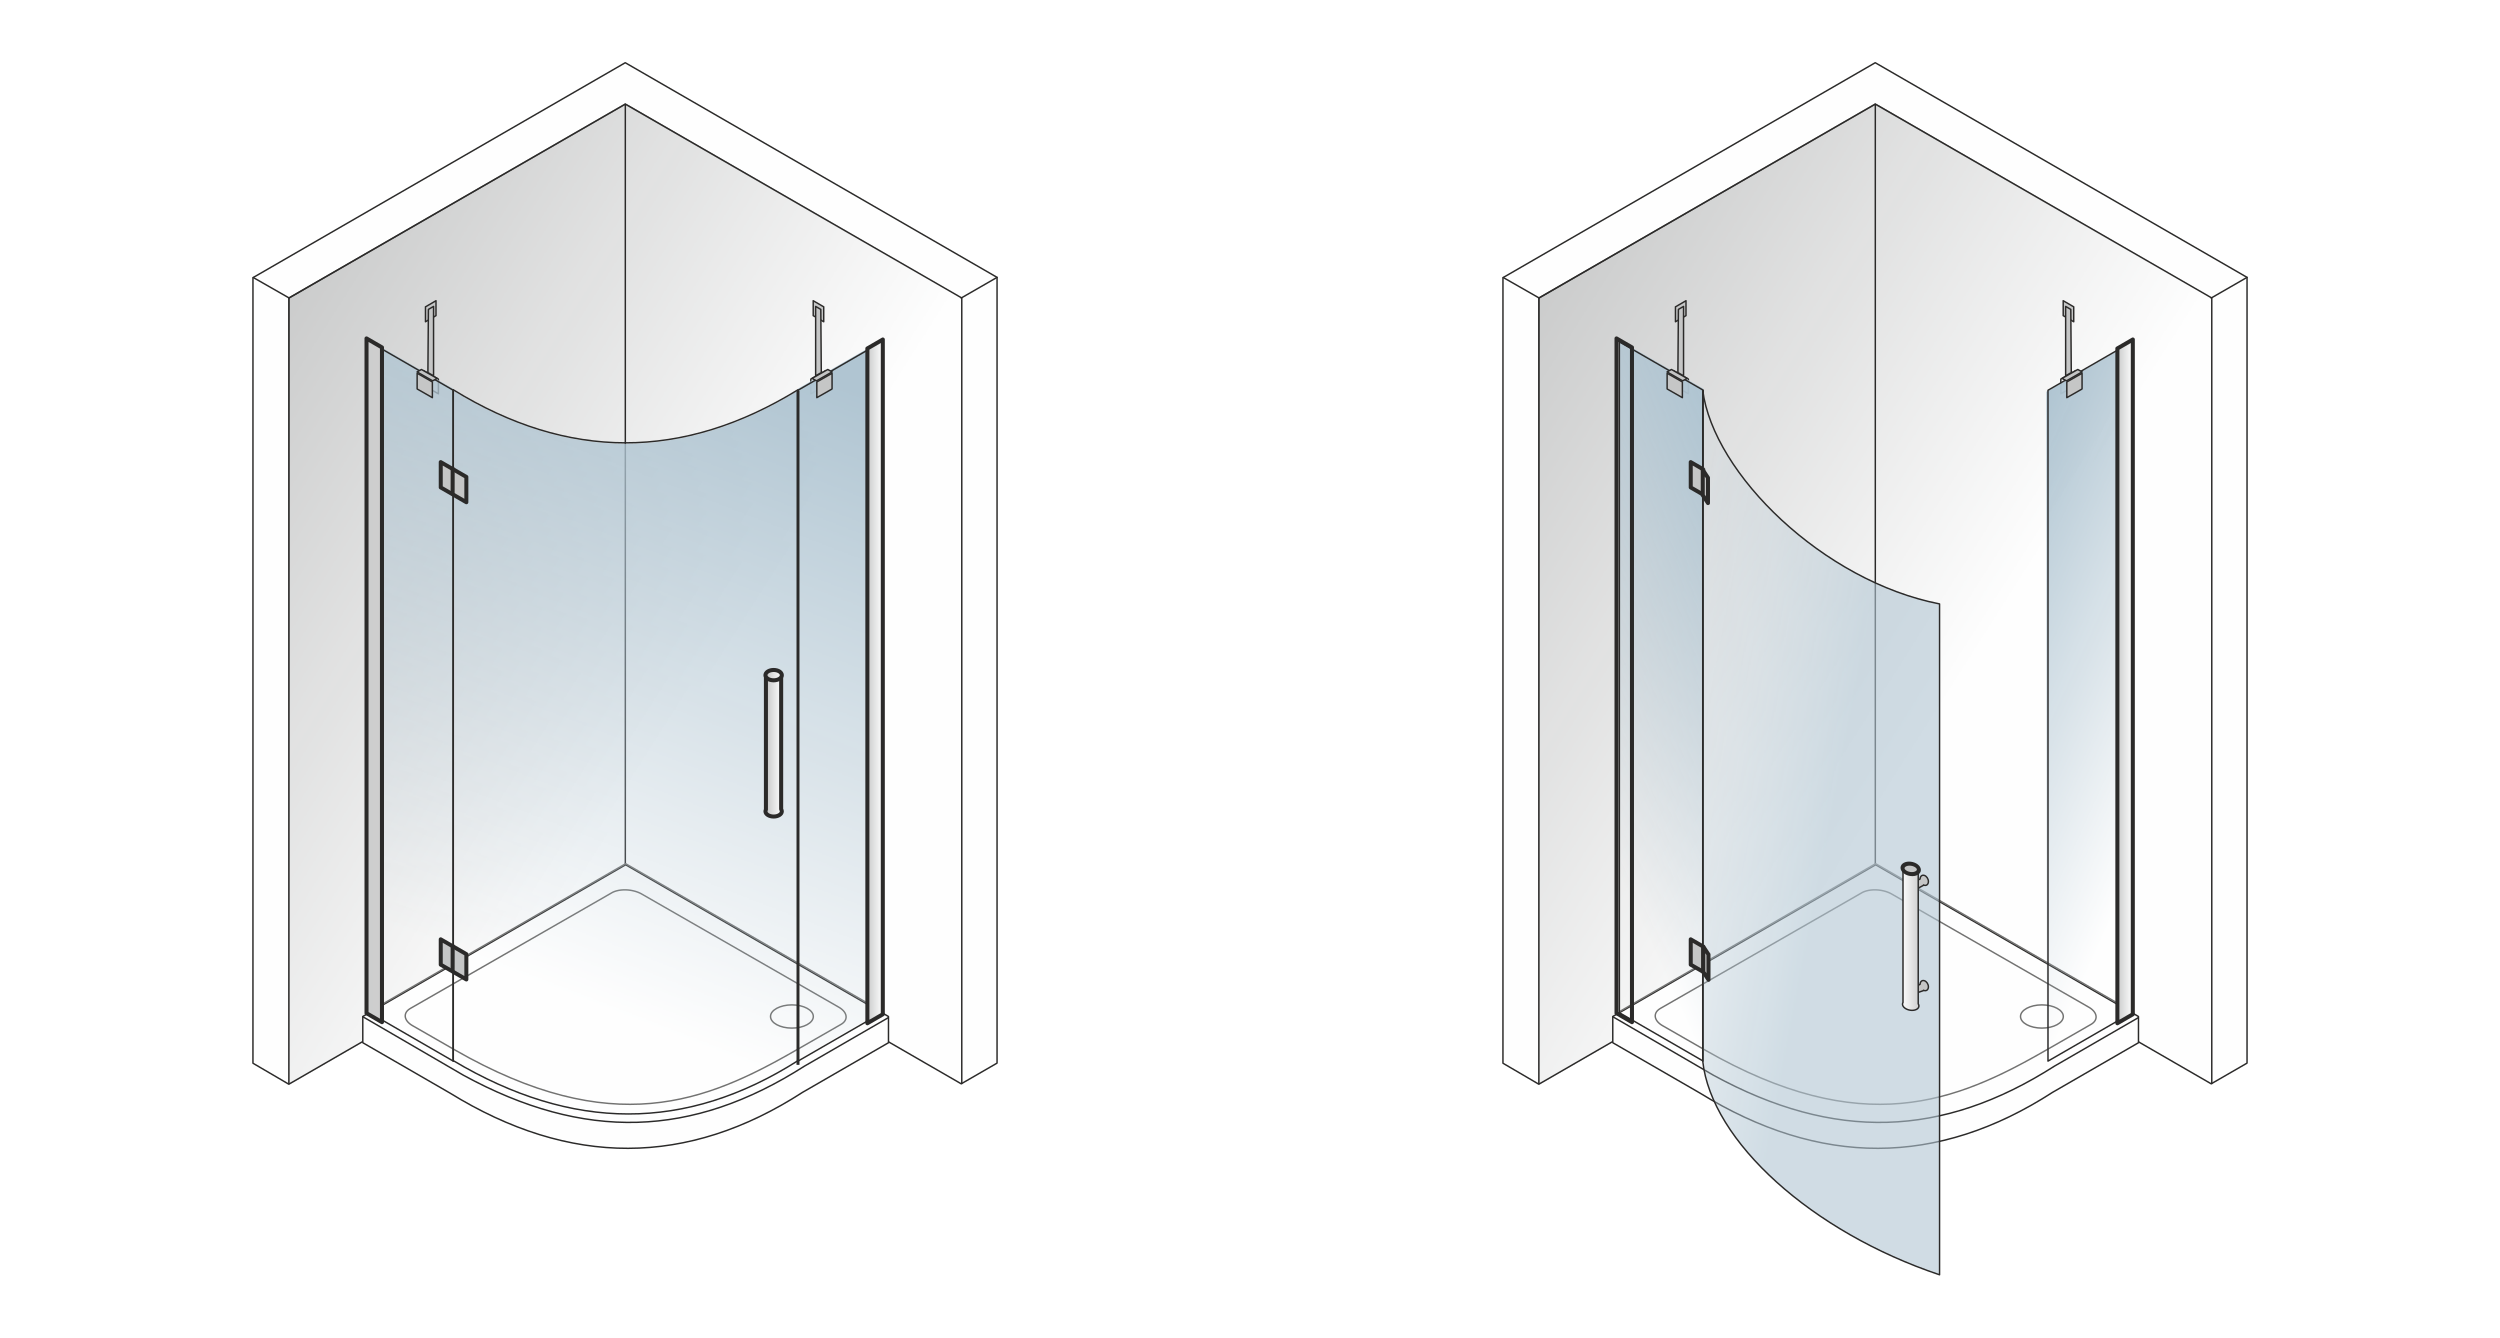 <svg xmlns="http://www.w3.org/2000/svg" xmlns:xlink="http://www.w3.org/1999/xlink" xmlns:v="https://vecta.io/nano" width="2000" height="1070" viewBox="0 0 2000 1069.65" fill-rule="evenodd"><style><![CDATA[.X{fill:#c5c6c6}.Y{fill-rule:nonzero}.Z{stroke-miterlimit:22.926}.a{stroke:#2b2a29}.b{fill:#2b2a29}.c{stroke-linejoin:round}.d{stroke-width:1.18}.e{fill:none}.f{stroke-linecap:round}.g{fill:#fefefe}.h{stroke:#727271}.i{fill:#b0c5d2}.j{stroke-width:3.23}]]></style><defs><mask id="A"><linearGradient id="B" x1="3.38" y1="495.77" x2="429.32" y2="766.43" xlink:href="#S"><stop offset="0" stop-color="#fff"></stop><stop offset="1" stop-opacity="0" stop-color="#fff"></stop></linearGradient><path d="M230.49 82.49h539.06v785.24H230.49z" fill="url(#B)"></path></mask><mask id="C"><linearGradient id="D" x1="439.45" y1="217.02" x2="245.77" y2="716.51" xlink:href="#S"><stop offset="0" stop-color="#fff"></stop><stop offset="1" stop-opacity="0" stop-color="#fff"></stop></linearGradient><path d="M294.33 270.88h412.35v622.61H294.33z" fill="url(#D)"></path></mask><mask id="E"><linearGradient id="F" x1="1003.37" y1="495.77" x2="1429.31" y2="766.43" xlink:href="#S"><stop offset="0" stop-color="#fff"></stop><stop offset="1" stop-opacity="0" stop-color="#fff"></stop></linearGradient><path d="M1230.49 82.49h539.05v785.24h-539.05z" fill="url(#F)"></path></mask><mask id="G"><linearGradient id="H" x1="1403.69" y1="406.98" x2="1202.74" y2="498.41" xlink:href="#S"><stop offset="0" stop-color="#fff"></stop><stop offset="1" stop-opacity="0" stop-color="#fff"></stop></linearGradient><path d="M1294.32 270.88h69.47v577.79h-69.47z" fill="url(#H)"></path></mask><mask id="I"><linearGradient id="J" x1="1595.99" y1="409.39" x2="1796.94" y2="500.82" xlink:href="#S"><stop offset="0" stop-color="#fff"></stop><stop offset="1" stop-opacity="0" stop-color="#fff"></stop></linearGradient><path d="M1635.88 273.28h69.47v577.79h-69.47z" fill="url(#J)"></path></mask><mask id="K"><linearGradient id="L" x1="1484.72" y1="553.42" x2="1283.17" y2="514.89" xlink:href="#S"><stop offset="0" stop-opacity=".6" stop-color="#fff"></stop><stop offset=".431" stop-opacity=".302" stop-color="#fff"></stop><stop offset="1" stop-opacity="0" stop-color="#fff"></stop></linearGradient><path d="M1362.18 312.02h189.46v707.63h-189.46z" fill="url(#L)"></path></mask><linearGradient id="M" x1="1706.25" y1="544.93" x2="1693.89" y2="544.93" xlink:href="#S"><stop offset="0" stop-color="#fefefe"></stop><stop offset="1" stop-color="#cacbcb"></stop></linearGradient><linearGradient id="N" x1="1522.02" y1="751.2" x2="1535.11" y2="751.2" xlink:href="#S"><stop offset="0" stop-color="#fcfcfc"></stop><stop offset="1" stop-color="#cfd0d0"></stop></linearGradient><linearGradient id="O" x1="612.37" y1="539.94" x2="625.45" y2="539.94" xlink:href="#S"><stop offset="0" stop-color="#c5c6c6"></stop><stop offset="1" stop-color="#fefefe"></stop></linearGradient><linearGradient id="P" xlink:href="#O" y1="596.22" y2="596.22"></linearGradient><linearGradient id="Q" xlink:href="#M" x1="706.26" x2="693.9"></linearGradient><linearGradient id="R" xlink:href="#O" x1="0.002%" y1="50%" x2="99.997%" y2="50%"></linearGradient><linearGradient id="S" gradientUnits="userSpaceOnUse"></linearGradient></defs><path d="M0 0h2000v1069.65H0z" fill="#fff"></path><g class="Z a c d"><path d="M202.37 221.95l-.01 628.46 28.69 16.78 269.21-155.46 268.7 155.14 28.68-16.56V221.72L500.2 50z" class="g"></path><path d="M231.09 867.14l-.01-628.84L500.26 83.08l268.7 155.14v628.65l-268.7-155.14z" mask="url(#A)" class="X"></path><path d="M500.26 83.08v628.65m297.38-490.01l-28.66 16.5m-566.36-16.37l28.67 16.37" class="e f"></path><path d="M648.65 303.09l11.94-6.8v11.76l-11.94 6.8zM231.09 867.14V238.22L500.26 83.08m269.16 784.06V238.22L500.26 83.08" class="e"></path><path d="M500.5 691.63L290.23 813.02v20.99l69.76 40.28c95.94 59.16 189.99 58.91 282.13-.64l68.66-39.64v-20.99L500.5 691.63z" class="g"></path></g><path d="M328.31 806.57l161.08-92.49c6.13-3.52 16.95-3.06 24.05 1.01l157.55 90.46c7.1 4.08 7.89 10.29 1.77 13.81l-36.36 20.87c-71.34 40.95-146.19 72.08-272.67-.54l-33.66-19.32c-7.1-4.08-7.89-10.29-1.76-13.8z" class="g"></path><path d="M489.68 714.6L328.6 807.08l-.58-1.03 161.08-92.48.58 1.03zm-.58-1.03a.59.59 0 0 1 .8.22c.16.29.06.65-.22.81l-.58-1.03zm24.63 1.01l-.58 1.02h0l-.66-.36-.67-.34-.7-.32-.72-.3-.73-.28-.74-.26-.76-.23-.77-.22-.78-.19-.79-.18-.79-.15-.8-.13-.8-.11-.81-.09-.8-.07-.8-.04-.8-.02h-.8l-.79.02-.78.04-.77.07-.76.08-.75.11-.73.13-.72.16-.7.17-.68.2-.67.22-.64.24-.61.26-.59.28-.56.31-.58-1.03.61-.33.64-.31.66-.28.69-.26.7-.23.73-.21.74-.18.75-.17.77-.13.79-.12.79-.09.81-.07.82-.04.82-.03.82.01.84.02.83.05.84.06.83.1.83.11.83.14.83.15.82.19.81.2.8.22.79.25.78.27.76.29.75.32.74.34.71.36.7.38h0zm0 0a.59.59 0 0 1 .22.8c-.16.29-.52.39-.8.22l.58-1.02zm156.98 91.49L513.15 715.6l.58-1.02 157.55 90.46-.57 1.03zm.57-1.03c.28.16.38.52.22.81-.16.28-.51.38-.79.22l.57-1.03zm1.77 14.83l-.58-1.02h0l.52-.32.49-.34.45-.34.4-.36.37-.36.33-.38.28-.38.25-.38.21-.39.18-.4.14-.4.1-.4.07-.41.03-.41v-.42l-.04-.42-.07-.42-.1-.43-.15-.43-.18-.43-.21-.43-.25-.43-.29-.43-.33-.43-.36-.43-.4-.42-.44-.42-.48-.41-.51-.4-.56-.4-.59-.39-.62-.37.57-1.03.67.4.63.41.59.43.56.43.52.45.48.46.44.47.41.47.37.49.33.49.29.49.25.51.21.5.17.52.13.51.08.52.05.52v.51l-.04.52-.09.5-.12.51-.18.49-.21.48-.26.48-.29.46-.34.45-.38.43-.42.42-.46.4-.5.39-.55.37-.57.35h0zm0 0c-.28.17-.64.07-.8-.22a.59.59 0 0 1 .22-.8l.58 1.02zm-36.94 19.85l36.36-20.87.58 1.02-36.36 20.87h0l-.58-1.02zm.58 1.02a.57.57 0 0 1-.79-.22c-.16-.28-.07-.64.21-.8l.58 1.02zm-273.25-.53l.58-1.03h0l11.69 6.5 11.4 5.91 11.11 5.33 10.84 4.78 10.56 4.24 10.31 3.72 10.06 3.21 9.81 2.73 9.58 2.26 9.36 1.8 9.15 1.37 8.93.95 8.74.55 8.56.17 8.37-.19 8.2-.55 8.04-.88 7.89-1.19 7.75-1.49 7.61-1.77 7.49-2.03 7.37-2.28 7.27-2.51 7.16-2.73 7.08-2.91 7-3.1 6.92-3.25 6.86-3.4 6.81-3.53 6.76-3.64 6.72-3.73 6.69-3.8.58 1.02-6.7 3.81-6.74 3.74-6.77 3.64-6.83 3.54-6.88 3.41-6.94 3.27-7.02 3.11-7.11 2.92-7.2 2.74-7.3 2.52-7.41 2.29-7.52 2.05-7.66 1.78-7.79 1.49-7.94 1.2-8.09.89-8.25.55-8.42.2-8.6-.17-8.79-.56-8.99-.96-9.19-1.37-9.41-1.82-9.63-2.27-9.85-2.74-10.1-3.22-10.35-3.74-10.6-4.25-10.87-4.79-11.15-5.35-11.43-5.93-11.72-6.51h0zm0 0c-.28-.16-.38-.52-.22-.81a.59.59 0 0 1 .8-.22l-.58 1.03zm-33.08-20.35l33.66 19.32-.58 1.03-33.66-19.32h0l.58-1.03zm-.58 1.03a.6.6 0 0 1-.22-.81.59.59 0 0 1 .8-.22l-.58 1.03zm-1.76-14.84l.58 1.03h0l-.53.32-.48.33-.45.35-.41.35-.36.37-.33.37-.29.38-.24.39-.22.39-.17.39-.14.4-.1.41-.07.41-.04.41.01.41.03.42.07.43.11.42.14.43.18.43.22.43.25.44.29.43.32.43.37.42.4.43.44.41.48.41.51.41.55.4.59.38.63.38-.58 1.03-.66-.4-.63-.42-.6-.42-.55-.44-.52-.45-.48-.45-.45-.47-.4-.48-.37-.48-.33-.49-.29-.5-.25-.5-.21-.51-.17-.51-.13-.52-.09-.52-.04-.51v-.52l.04-.51.08-.51.13-.5.17-.49.22-.49.25-.47.3-.46.34-.45.38-.43.42-.42.46-.41.5-.38.54-.37.58-.36h0zm0 0a.59.59 0 0 1 .8.22c.16.29.06.65-.22.81l-.58-1.03z" fill="#727271" class="Y"></path><g class="c d e"><ellipse cx="633.54" cy="813.02" rx="17.12" ry="9.29" class="h"></ellipse><g class="Z"><path d="M350.71 303.09l-11.94-6.8v11.76l11.94 6.8z" class="a"></path><g class="f"><path d="M296.46 808.6l204.05-117.82 204.95 118.14" class="h"></path><path d="M290.3 813.23l80.66 46.9c96.41 52.58 182.74 50.01 272.56-7.37l67.09-38.78" class="a"></path></g></g></g><path d="M295.51 808.74V272.06l67.11 38.74v1.55c91.63 56.52 183.56 56.7 275.77 0v-1.55l67.11-38.74v536.68l-67.11 38.75v1.55c-88.57 57.9-180.52 57.48-275.77 0v-1.55l-67.11-38.75z" mask="url(#C)" class="i"></path><g class="Z a c d"><g class="e"><path d="M295.51 809.97V273.29l67.11 38.73v536.7l-67.11-38.75zm342.88-497.95l67.11-38.73v536.68l-67.11 38.75v-536.7z"></path><path d="M362.62 312.02v536.69" class="f"></path></g><path d="M653.46 305.39l12.19-6.95V311l-12.19 6.95z" class="X"></path></g><path d="M650.56 240.4l8.43 4.9v11.93l-8.43-4.9z" class="X"></path><path d="M658.7 245.81l-8.43-4.9.58-1.02 8.43 4.9.29.52-.87.5zm.58-1.02c.28.17.38.53.22.81s-.52.38-.8.21l.58-1.02zm-.88 12.44V245.3l1.17.01v11.93l-.87.5-.3-.51zm1.17.01a.58.58 0 0 1-.58.58.6.6 0 0 1-.59-.59l1.17.01zm-8.72-5.42l8.43 4.9-.58 1.02-8.43-4.9-.29-.52.87-.5zm-.58 1.02c-.28-.17-.37-.53-.22-.81.16-.28.52-.38.8-.21l-.58 1.02zm.88-12.44v11.93l-1.17-.01v-11.93l.87-.5.3.51zm-1.17-.01a.58.58 0 0 1 .58-.58.59.59 0 0 1 .59.59l-1.17-.01z" class="Y b"></path><g class="Z a c d"><path d="M652.51 300.46l4.53-2.58-.4-50.54-4.12-2.37zm13.2-3.12l-12.48 7.15-3.58-1.93 12.57-7.16z" class="X"></path><path d="M362.62 311.65c91.63 56.51 183.56 56.69 275.77 0v536.69c-89.91 57.09-180.52 56.67-275.77 0V311.65z" class="e"></path><path d="M345.9 305.39l-12.19-6.95V311l12.19 6.95z" class="X"></path></g><path d="M348.8 240.4l-8.43 4.9v11.93l8.43-4.9z" class="X"></path><path d="M340.08 244.79l8.42-4.9.59 1.02-8.42 4.9-.88-.51.29-.51zm.59 1.02c-.28.17-.64.07-.8-.21-.17-.29-.07-.65.21-.81l.59 1.02zm-.88 11.42V245.3l1.17.01v11.93l-.29.5-.88-.51zm1.17.01a.59.59 0 0 1-.59.58.59.59 0 0 1-.58-.59l1.17.01zm8.13-4.4l-8.42 4.9-.59-1.02 8.42-4.9.88.51-.29.51zm-.59-1.02c.28-.17.64-.07.8.21.17.29.07.65-.21.81l-.59-1.02zm.88-11.42v11.93l-1.17-.01v-11.93l.29-.5.88.51zm-1.17-.01c0-.32.26-.58.59-.58a.59.59 0 0 1 .58.59l-1.17-.01z" class="Y b"></path><path d="M346.85 300.46l-4.53-2.58.4-50.54 4.12-2.37zm-13.19-3.12l12.47 7.15 3.58-1.93-12.57-7.16z" class="X Z a c d"></path><path d="M293.22 270.59l12.36 7.17v539.8l-12.36-7.17z" fill="url(#R)"></path><path d="M304.77 279.16l-12.36-7.17 1.62-2.81 12.36 7.17.81 1.41-2.43 1.4zm1.62-2.81c.77.45 1.03 1.44.59 2.22a1.62 1.62 0 0 1-2.21.59l1.62-2.81zm-2.43 541.21v-539.8h3.24v539.8l-2.43 1.4-.81-1.4zm3.24 0c0 .89-.73 1.62-1.62 1.62s-1.62-.73-1.62-1.62h3.24zm-13.17-8.57l12.36 7.16-1.62 2.81-12.36-7.17-.81-1.4 2.43-1.4zm-1.62 2.8c-.77-.44-1.03-1.44-.59-2.21a1.61 1.61 0 0 1 2.21-.59l-1.62 2.8zm2.42-541.2v539.8h-3.23v-539.8l2.43-1.41.8 1.41zm-3.23 0a1.62 1.62 0 0 1 1.62-1.62 1.61 1.61 0 0 1 1.61 1.62h-3.23z" class="Y b"></path><path d="M706.26 271.44l-12.36 7.17v539.8l12.36-7.16z" fill="url(#Q)"></path><path d="M694.71 280.02l-2.43-1.41.81-1.4 12.36-7.17 1.62 2.81-12.36 7.17zm-1.62-2.81l1.62 2.81c-.77.44-1.76.18-2.21-.6a1.62 1.62 0 0 1 .59-2.21zm2.42 541.2l-.8 1.41-2.43-1.41v-539.8h3.23v539.8zm-3.23 0h3.23a1.62 1.62 0 0 1-1.61 1.63 1.63 1.63 0 0 1-1.62-1.63zm13.17-8.57l2.42 1.41-.8 1.4-12.36 7.17-1.62-2.81 12.36-7.17zm1.62 2.81l-1.62-2.81c.77-.45 1.76-.18 2.21.6a1.63 1.63 0 0 1-.59 2.21zm-2.43-541.21l.81-1.4 2.42 1.4v539.81h-3.23V271.44zm3.23 0h-3.23c0-.89.73-1.62 1.62-1.62s1.61.73 1.61 1.62z" class="Y b"></path><g class="a c j"><path d="M612.74 539.38h12.18v107.89c.34.51.53 1.06.53 1.65 0 2.28-2.92 4.13-6.54 4.13-3.61 0-6.54-1.85-6.54-4.13 0-.49.13-.95.37-1.38V539.38z" fill="url(#P)" class="Z"></path><ellipse cx="618.91" cy="539.94" rx="6.54" ry="4.14" fill="url(#O)"></ellipse></g><path d="M352.6 369.53l20.48 11.83v20.25l-20.48-11.83z" class="X"></path><path d="M372.29 382.75l-20.49-11.83 1.59-2.78 20.48 11.83.81 1.4-2.39 1.38zm1.58-2.78a1.63 1.63 0 0 1 .61 2.2 1.6 1.6 0 0 1-2.19.58l1.58-2.78zm-2.4 21.62v-20.25l3.21.03v20.25l-2.39 1.38-.82-1.41zm3.21.03a1.59 1.59 0 0 1-1.6 1.6c-.89-.01-1.61-.74-1.61-1.63l3.21.03zm-21.29-13.23l20.48 11.82-1.58 2.79-20.49-11.83-.81-1.41 2.4-1.37zm-1.59 2.78a1.62 1.62 0 0 1-.6-2.2 1.59 1.59 0 0 1 2.19-.58l-1.59 2.78zm2.4-21.62v20.24l-3.21-.03v-20.24l2.4-1.38.81 1.41zm-3.21-.03c0-.89.72-1.61 1.61-1.6a1.63 1.63 0 0 1 1.6 1.63l-3.21-.03z" class="Y b"></path><path d="M362.09 394.71l.04-19.95" class="Z a c e f j"></path><path d="M352.6 751.31l20.48 11.83v20.24l-20.48-11.82z" class="X"></path><path d="M372.29 764.53L351.8 752.7l1.59-2.78 20.48 11.82.81 1.41-2.39 1.38zm1.58-2.79c.77.45 1.04 1.43.61 2.2-.44.77-1.42 1.03-2.19.59l1.58-2.79zm-2.4 21.63v-20.25l3.21.03v20.25l-2.39 1.38-.82-1.41zm3.21.03c0 .89-.71 1.6-1.6 1.59-.89 0-1.61-.73-1.61-1.62l3.21.03zm-21.29-13.24l20.48 11.83-1.58 2.79-20.49-11.83-.81-1.41 2.4-1.38zm-1.59 2.79a1.62 1.62 0 0 1-.6-2.2c.44-.77 1.42-1.03 2.19-.59l-1.59 2.79zm2.4-21.63v20.25l-3.21-.03v-20.25l2.4-1.37.81 1.4zm-3.21-.03c0-.88.72-1.6 1.61-1.59a1.63 1.63 0 0 1 1.6 1.62l-3.21-.03z" class="Y b"></path><g class="Z a c"><g class="e"><path d="M362.09 776.49l.04-19.95" class="f j"></path><path d="M638.39 312.35V851.7" stroke-width="2.36"></path></g><g class="d"><path d="M1202.37 221.95l-.01 628.46 28.69 16.78 269.2-155.46 268.7 155.14 28.68-16.56V221.72L1500.19 50z" class="g"></path><path d="M1231.08 867.14V238.3l269.17-155.22 268.7 155.14v628.65l-268.7-155.14z" mask="url(#E)" class="X"></path><g class="e"><path d="M1648.64 303.09l11.95-6.8v11.76l-11.95 6.8z"></path><path d="M1500.25 83.08v628.65m297.38-490.01l-28.65 16.5m-566.37-16.37l28.67 16.37" class="f"></path><path d="M1231.08 867.14V238.22l269.17-155.14m269.17 784.06V238.22L1500.25 83.08"></path></g><path d="M1500.5 691.63l-210.28 121.39v20.99l69.76 40.28c95.95 59.16 189.99 58.91 282.14-.64l68.66-39.64v-20.99L1500.5 691.63z" class="g"></path></g></g><path d="M1328.31 806.57l161.07-92.49c6.13-3.52 16.96-3.06 24.05 1.01l157.56 90.46c7.1 4.08 7.89 10.29 1.76 13.81l-36.35 20.87c-71.34 40.95-146.2 72.08-272.68-.54l-33.65-19.32c-7.1-4.08-7.89-10.29-1.76-13.8z" class="g"></path><path d="M1489.67 714.6l-161.07 92.48-.58-1.03 161.07-92.48.58 1.03zm-.58-1.03a.59.59 0 0 1 .8.22c.16.29.06.65-.22.81l-.58-1.03zm24.63 1.01l-.57 1.02h0l-.66-.36-.68-.34-.7-.32-.71-.3-.73-.28-.75-.26-.76-.23-.76-.22-.78-.19-.79-.18-.79-.15-.8-.13-.81-.11-.8-.09-.8-.07-.81-.04-.8-.02h-.79l-.79.02-.78.04-.77.07-.77.08-.74.11-.74.13-.72.16-.7.17-.68.2-.66.22-.64.24-.62.26-.58.28-.57.31-.58-1.03.62-.33.64-.31.66-.28.68-.26.71-.23.72-.21.74-.18.76-.17.77-.13.79-.12.79-.09.81-.07.81-.04.82-.03.83.01.83.02.84.05.83.06.84.1.83.11.83.14.82.15.82.19.81.2.81.22.79.25.77.27.77.29.75.32.73.34.72.36.69.38h0zm0 0a.59.59 0 0 1 .22.8c-.16.29-.52.39-.79.22l.57-1.02zm156.98 91.49l-157.55-90.47.57-1.02 157.56 90.46-.58 1.03zm.58-1.03c.28.16.38.52.22.81a.59.59 0 0 1-.8.22l.58-1.03zm1.76 14.83l-.58-1.02h0l.53-.32.49-.34.44-.34.41-.36.37-.36.32-.38.29-.38.25-.38.21-.39.17-.4.14-.4.11-.4.06-.41.04-.41v-.42l-.04-.42-.07-.42-.11-.43-.14-.43-.18-.43-.21-.43-.26-.43-.28-.43-.33-.43-.37-.43-.4-.42-.44-.42-.48-.41-.51-.4-.55-.4-.59-.39-.63-.37.58-1.03.67.4.62.41.6.43.55.43.52.45.48.46.45.47.4.47.37.49.33.49.29.49.25.51.21.5.17.52.13.51.09.52.04.52.01.51-.05.52-.08.5-.13.51-.17.49-.21.48-.26.48-.3.46-.34.45-.38.43-.42.42-.46.4-.5.39-.54.37-.58.35h0zm0 0c-.28.17-.64.07-.8-.22a.59.59 0 0 1 .22-.8l.58 1.02zm-36.93 19.85l36.35-20.87.58 1.02-36.35 20.87h0l-.58-1.02zm.58 1.02a.58.58 0 0 1-.8-.22.59.59 0 0 1 .22-.8l.58 1.02zm-273.26-.53l.58-1.03h0l11.69 6.5 11.4 5.91 11.12 5.33 10.83 4.78 10.57 4.24 10.31 3.72 10.05 3.21 9.82 2.73 9.58 2.26 9.36 1.8 9.14 1.37 8.94.95 8.74.55 8.55.17 8.37-.19 8.21-.55 8.04-.88 7.89-1.19 7.75-1.49 7.61-1.77 7.49-2.03 7.37-2.28 7.26-2.51 7.17-2.73 7.07-2.91 7-3.1 6.92-3.25 6.86-3.4 6.81-3.53 6.76-3.64 6.73-3.73 6.69-3.8.58 1.02-6.71 3.81-6.73 3.74-6.78 3.64-6.82 3.54-6.88 3.41-6.95 3.27-7.02 3.11-7.1 2.92-7.2 2.74-7.3 2.52-7.41 2.29-7.53 2.05-7.65 1.78-7.8 1.49-7.93 1.2-8.09.89-8.25.55-8.43.2-8.6-.17-8.79-.56-8.99-.96-9.19-1.37-9.4-1.82-9.63-2.27-9.86-2.74-10.1-3.22-10.35-3.74-10.6-4.25-10.87-4.79-11.14-5.35-11.43-5.93-11.73-6.51h0zm0 0c-.28-.16-.37-.52-.22-.81a.59.59 0 0 1 .8-.22l-.58 1.03zm-33.07-20.35l33.65 19.32-.58 1.03-33.65-19.32h0l.58-1.03zm-.58 1.03a.6.6 0 0 1-.22-.81.59.59 0 0 1 .8-.22l-.58 1.03zm-1.76-14.84l.58 1.03h0l-.53.32-.49.33-.44.35-.41.35-.37.37-.32.37-.29.38-.25.39-.21.39-.18.39-.13.4-.11.41-.07.41-.03.41v.41l.04.42.07.43.1.42.15.43.18.43.21.43.25.44.29.43.33.43.36.42.4.43.44.41.48.41.52.41.55.4.59.38.63.38-.58 1.03-.67-.4-.63-.42-.59-.42-.56-.44-.52-.45-.48-.45-.44-.47-.41-.48-.37-.48-.32-.49-.29-.5-.26-.5-.21-.51-.17-.51-.12-.52-.09-.52-.05-.51v-.52l.04-.51.09-.51.13-.5.17-.49.21-.49.26-.47.29-.46.34-.45.39-.43.42-.42.46-.41.5-.38.54-.37.58-.36h0zm0 0a.59.59 0 0 1 .8.22c.15.29.06.65-.22.81l-.58-1.03z" fill="#727271" class="Y"></path><g class="c d e"><g class="h"><ellipse cx="1633.53" cy="813.02" rx="17.12" ry="9.29"></ellipse><path d="M1296.46 808.6l204.04-117.82 204.96 118.14" class="Z f"></path></g><g class="a Z"><path d="M1290.29 813.23l80.67 46.9c96.41 52.58 182.74 50.01 272.55-7.37l67.1-38.78" class="f"></path><path d="M1350.71 303.09l-11.95-6.8v11.76l11.95 6.8z"></path></g></g><g class="i"><path d="M1295.5 808.74V272.06l67.11 38.74v536.69z" mask="url(#G)"></path><path d="M1704.17 811.15V274.46l-67.11 38.74v536.69z" mask="url(#I)"></path></g><g class="Z a c d"><path d="M1295.5 809.97V273.29l67.11 38.73v536.7l-67.11-38.75zm342.89-497.95l67.1-38.73v536.68l-67.1 38.75v-536.7z" class="e"></path><path d="M1653.45 305.39l12.2-6.95V311l-12.2 6.95z" class="X"></path></g><path d="M1650.56 240.4l8.42 4.9v11.93l-8.42-4.9z" class="X"></path><path d="M1658.69 245.81l-8.42-4.9.58-1.02 8.42 4.9.3.52-.88.5zm.58-1.02c.29.17.38.53.22.81s-.52.38-.8.21l.58-1.02zm-.87 12.44V245.3l1.17.01v11.93l-.88.5-.29-.51zm1.17.01c0 .32-.26.58-.59.58a.59.59 0 0 1-.58-.59l1.17.01zm-8.72-5.42l8.42 4.9-.58 1.02-8.42-4.9-.3-.52.88-.5zm-.58 1.02c-.28-.17-.38-.53-.22-.81s.52-.38.8-.21l-.58 1.02zm.88-12.44v11.93l-1.18-.01v-11.93l.88-.5.3.51zm-1.18-.01a.59.59 0 0 1 .59-.58.6.6 0 0 1 .59.59l-1.18-.01z" class="Y b"></path><path d="M1652.51 300.46l4.52-2.58-.39-50.54-4.12-2.37zm13.19-3.12l-12.47 7.15-3.58-1.93 12.57-7.16zm-319.8 8.05l-12.2-6.95V311l12.2 6.95z" class="X Z a c d"></path><path d="M1348.79 240.4l-8.42 4.9v11.93l8.42-4.9z" class="X"></path><path d="M1340.07 244.79l8.43-4.9.59 1.02-8.43 4.9-.88-.51.29-.51zm.59 1.02c-.27.17-.63.07-.8-.21-.16-.29-.07-.65.21-.81l.59 1.02zm-.88 11.42V245.3l1.17.01v11.93l-.29.5-.88-.51zm1.17.01a.58.58 0 0 1-.58.58.6.6 0 0 1-.59-.59l1.17.01zm8.14-4.4l-8.43 4.9-.59-1.02 8.43-4.9.88.51-.29.51zm-.59-1.02c.27-.17.63-.07.8.21.16.29.07.65-.21.81l-.59-1.02zm.88-11.42v11.93l-1.17-.01v-11.93l.29-.5.88.51zm-1.17-.01a.58.58 0 0 1 .58-.58.6.6 0 0 1 .59.59l-1.17-.01z" class="Y b"></path><path d="M1346.84 300.46l-4.52-2.58.39-50.54 4.12-2.37zm-13.19-3.12l12.47 7.15 3.59-1.93-12.57-7.16z" class="X Z a c d"></path><path d="M1293.21 270.59l12.36 7.17v539.8l-12.36-7.17z" fill="url(#R)"></path><path d="M1304.77 279.16l-12.36-7.17 1.61-2.81 12.36 7.17.81 1.41-2.42 1.4zm1.61-2.81a1.63 1.63 0 0 1 .59 2.22c-.44.77-1.43 1.04-2.2.59l1.61-2.81zm-2.42 541.21v-539.8h3.23v539.8l-2.42 1.4-.81-1.4zm3.23 0a1.62 1.62 0 0 1-1.62 1.62c-.89 0-1.61-.73-1.61-1.62h3.23zm-13.17-8.57l12.36 7.16-1.61 2.81-12.36-7.17-.81-1.4 2.42-1.4zm-1.61 2.8a1.62 1.62 0 0 1-.59-2.21c.44-.78 1.43-1.04 2.2-.59l-1.61 2.8zm2.42-541.2v539.8h-3.23v-539.8l2.42-1.41.81 1.41zm-3.23 0a1.61 1.61 0 0 1 1.61-1.62c.9 0 1.62.72 1.62 1.62h-3.23z" class="Y b"></path><path d="M1706.25 271.44l-12.36 7.17v539.8l12.36-7.16z" fill="url(#M)"></path><path d="M1694.7 280.02l-2.42-1.41.81-1.4 12.36-7.17 1.61 2.81-12.36 7.17zm-1.61-2.81l1.61 2.81a1.61 1.61 0 1 1-1.61-2.81zm2.42 541.2l-.81 1.41-2.42-1.41v-539.8h3.23v539.8zm-3.23 0h3.23c0 .9-.72 1.63-1.62 1.63a1.62 1.62 0 0 1-1.61-1.63zm13.17-8.57l2.42 1.41-.81 1.4-12.36 7.17-1.61-2.81 12.36-7.17zm1.61 2.81l-1.61-2.81a1.6 1.6 0 0 1 2.2.6 1.62 1.62 0 0 1-.59 2.21zm-2.42-541.21l.81-1.4 2.42 1.4v539.81h-3.23V271.44zm3.23 0h-3.23c0-.89.72-1.62 1.61-1.62a1.62 1.62 0 0 1 1.62 1.62z" class="Y b"></path><path d="M1352.59 369.53l10.02 5.79v20.24l-10.02-5.78z" class="X"></path><path d="M1361.82 376.71l-10.02-5.79 1.58-2.78 10.02 5.79.82 1.41-2.4 1.37zm1.58-2.78c.78.44 1.05 1.43.61 2.2a1.59 1.59 0 0 1-2.19.58l1.58-2.78zm-2.39 21.62V375.3l3.21.04v20.24l-2.4 1.38-.81-1.41zm3.21.03c0 .89-.72 1.6-1.61 1.59-.88 0-1.6-.73-1.6-1.62l3.21.03zm-10.84-7.19l10.02 5.78-1.58 2.79-10.02-5.79-.81-1.41 2.39-1.37zm-1.58 2.78a1.63 1.63 0 0 1-.61-2.2 1.59 1.59 0 0 1 2.19-.58l-1.58 2.78zm2.4-21.62v20.24l-3.21-.03v-20.24l2.39-1.38.82 1.41zm-3.21-.03c0-.89.71-1.61 1.6-1.6s1.61.74 1.61 1.63l-3.21-.03z" class="Y b"></path><path d="M1352.59 751.31l10.02 5.79v20.24l-10.02-5.78z" class="X"></path><path d="M1361.82 758.49l-10.02-5.79 1.58-2.78 10.02 5.79.82 1.4-2.4 1.38zm1.58-2.78c.78.44 1.05 1.43.61 2.19-.44.77-1.42 1.04-2.19.59l1.58-2.78zm-2.39 21.62v-20.25l3.21.03v20.25l-2.4 1.37-.81-1.4zm3.21.03c0 .89-.72 1.6-1.61 1.59-.88-.01-1.6-.73-1.6-1.62l3.21.03zm-10.84-7.2l10.02 5.79-1.58 2.78-10.02-5.78-.81-1.41 2.39-1.38zm-1.58 2.79c-.77-.45-1.04-1.43-.61-2.2.44-.77 1.42-1.03 2.19-.59l-1.58 2.79zm2.4-21.63v20.25l-3.21-.03v-20.25l2.39-1.37.82 1.4zm-3.21-.03c0-.88.71-1.6 1.6-1.59a1.63 1.63 0 0 1 1.61 1.62l-3.21-.03z" class="Y b"></path><path d="M1362.18 848.7V312.02c8.55 67.05 96.63 152.86 189.46 170.94v536.69c-102.12-34.19-182.53-106.75-189.46-170.95z" mask="url(#K)" class="i"></path><g class="a c d"><g class="Z"><path d="M1362.18 848.7V312.02c8.55 67.05 96.63 152.86 189.46 170.94v536.69c-102.12-34.19-182.53-106.75-189.46-170.95z" class="e"></path><path d="M1529.9 790.65l6.18-3.4c.05-2.13 1.52-3.42 3.32-2.89 1.84.53 3.33 2.73 3.33 4.92 0 2.18-1.49 3.52-3.33 2.99-.21-.06-.42-.15-.63-.25v.3l-6.74 2.31-2.13-3.98zm1.42-85.21l4.76-2.43c.05-2.12 1.52-3.41 3.32-2.88 1.84.53 3.33 2.73 3.33 4.92 0 2.18-1.49 3.52-3.33 2.99-.21-.06-.42-.15-.63-.26v.31l-7.45 4v-6.65z" class="X"></path><path d="M1522.4 693.69l12.18 1.33v107.9c.34.54.53 1.12.53 1.7 0 2.28-2.93 3.82-6.54 3.42-3.62-.4-6.55-2.57-6.55-4.86a2.57 2.57 0 0 1 .38-1.33V693.69z" fill="url(#N)"></path></g><ellipse transform="matrix(2.735 .3 0 2.735 1528.57 694.922)" rx="2.39" ry="1.51" class="X"></ellipse></g><path d="M1362.21 375.73l4.18 6.3v20.25l-4.18-6.31z" class="X"></path><path d="M1365.05 382.91l-4.18-6.3 2.67-1.76 4.18 6.3.27.9-2.94.86zm2.67-1.76c.49.74.3 1.74-.44 2.23s-1.73.28-2.23-.47l2.67-1.76zm-2.94 21.11v-20.24l3.21.03v20.24l-2.94.87-.27-.9zm3.21.03a1.6 1.6 0 0 1-1.6 1.6c-.89-.01-1.61-.74-1.61-1.63l3.21.03zm-4.45-7.2l4.18 6.3-2.67 1.77-4.17-6.3-.28-.9 2.94-.87zm-2.66 1.77c-.5-.75-.3-1.75.44-2.23.73-.49 1.73-.28 2.22.46l-2.66 1.77zm2.93-21.12v20.25l-3.21-.03v-20.25l2.94-.86.27.89zm-3.21-.03c0-.89.72-1.6 1.61-1.59.88.01 1.6.73 1.6 1.62l-3.21-.03z" class="Y b"></path><path d="M1362.62 757.1l4.17 6.3v20.25l-4.17-6.31z" class="X"></path><path d="M1365.46 764.29l-4.18-6.31 2.67-1.76 4.18 6.3.27.9-2.94.87zm2.67-1.77c.49.74.29 1.74-.44 2.23-.74.49-1.74.28-2.23-.46l2.67-1.77zm-2.94 21.11v-20.24l3.21.03v20.24l-2.94.87-.27-.9zm3.21.03c0 .89-.72 1.61-1.61 1.6a1.63 1.63 0 0 1-1.6-1.63l3.21.03zm-4.45-7.2l4.18 6.3-2.67 1.77-4.18-6.3-.27-.9 2.94-.87zm-2.67 1.77c-.49-.75-.29-1.75.44-2.23.74-.49 1.74-.28 2.23.46l-2.67 1.77zm2.94-21.12v20.25l-3.21-.03v-20.25l2.94-.86.27.89zm-3.21-.03c0-.89.72-1.6 1.61-1.59a1.63 1.63 0 0 1 1.6 1.62l-3.21-.03z" class="Y b"></path></svg>